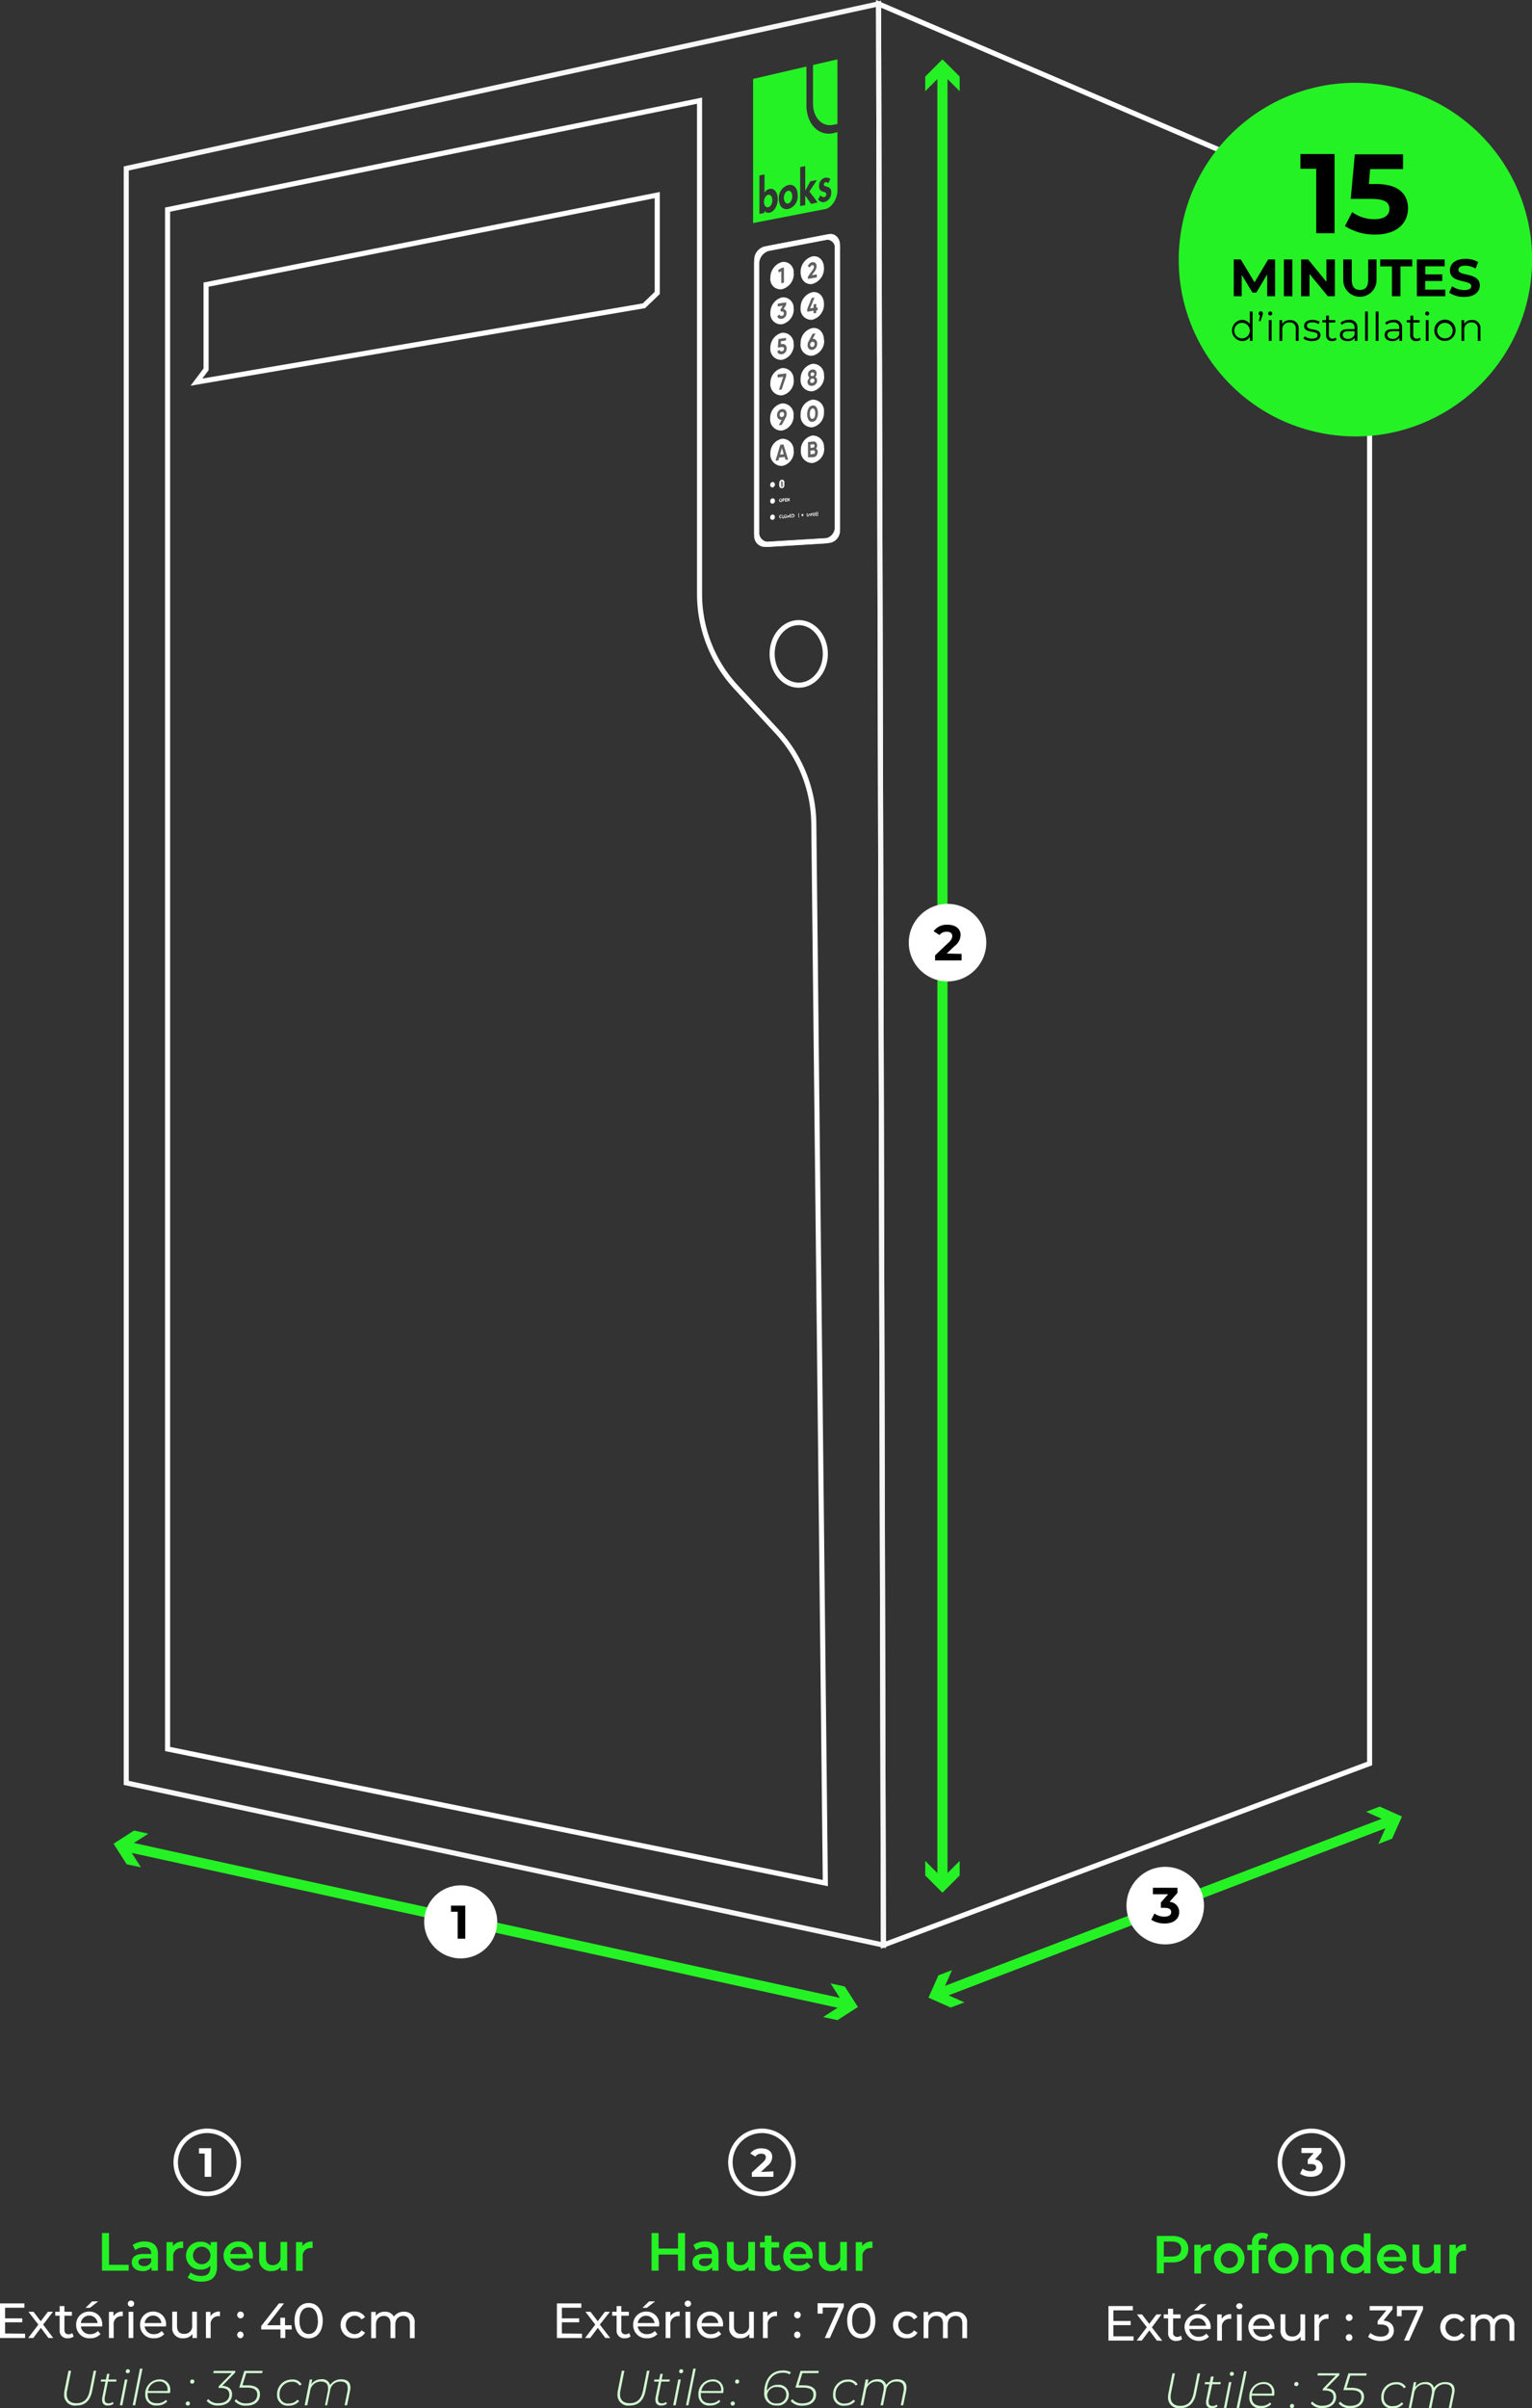 <?xml version="1.0" encoding="UTF-8"?> <svg xmlns="http://www.w3.org/2000/svg" xmlns:xlink="http://www.w3.org/1999/xlink" viewBox="0 0 301.67 473.9"><rect x="0" y="0" width="301.67" height="473.9" fill="#333333" stroke="none"/><defs><style>.cls-1,.cls-5,.cls-7,.cls-8,.cls-9{fill:none;}.cls-2{fill:#25f225;}.cls-3{fill:#fff;}.cls-4{fill:#d3fcd3;}.cls-5,.cls-8{stroke:#fff;}.cls-5,.cls-7,.cls-8,.cls-9{stroke-miterlimit:10;}.cls-5{stroke-width:0.88px;}.cls-6{fill:#f7f7f7;}.cls-7{stroke:#25f225;stroke-width:2px;}.cls-9{stroke:#f7f7f7;}.cls-10{clip-path:url(#clip-path);}.cls-11{fill:#606060;}</style><clipPath id="clip-path"><path class="cls-1" d="M148.29,15.52l16.61-3.84v29l-16.61,3.22Z"></path></clipPath></defs><g id="Calque_2" data-name="Calque 2"><g id="Calque_9" data-name="Calque 9"><path class="cls-2" d="M134.89,439.43v7.41h-1.38v-3.17h-3.83v3.17H128.3v-7.41h1.38v3.06h3.83v-3.06Z"></path><path class="cls-2" d="M141.49,443.53v3.31h-1.25v-.69a2,2,0,0,1-1.78.77c-1.29,0-2.1-.71-2.1-1.7s.63-1.68,2.35-1.68h1.46v-.09c0-.77-.47-1.23-1.41-1.23a2.79,2.79,0,0,0-1.71.57l-.52-1a4,4,0,0,1,2.39-.7C140.55,441.12,141.49,441.9,141.49,443.53Zm-1.32,1.54v-.65H138.8c-.9,0-1.14.34-1.14.75s.4.78,1.08.78A1.43,1.43,0,0,0,140.17,445.07Z"></path><path class="cls-2" d="M148.67,441.19v5.65h-1.26v-.72a2.34,2.34,0,0,1-1.83.8,2.24,2.24,0,0,1-2.43-2.5v-3.23h1.32v3.05c0,1,.49,1.51,1.33,1.51a1.48,1.48,0,0,0,1.54-1.7v-2.86Z"></path><path class="cls-2" d="M153.81,446.54a2.13,2.13,0,0,1-1.28.38,1.74,1.74,0,0,1-1.94-1.91v-2.72h-.94v-1.06h.94v-1.29h1.32v1.29h1.51v1.06h-1.51V445c0,.55.28.85.78.85a1.17,1.17,0,0,0,.74-.24Z"></path><path class="cls-2" d="M160,444.44h-4.43a1.7,1.7,0,0,0,1.83,1.35,2,2,0,0,0,1.53-.61l.71.81a2.84,2.84,0,0,1-2.27.93,2.87,2.87,0,0,1-3.13-2.9,2.82,2.82,0,0,1,2.92-2.9,2.76,2.76,0,0,1,2.86,2.93C160,444.15,160,444.31,160,444.44Zm-4.44-.88h3.2a1.53,1.53,0,0,0-1.6-1.38A1.55,1.55,0,0,0,155.56,443.56Z"></path><path class="cls-2" d="M166.77,441.19v5.65h-1.26v-.72a2.3,2.3,0,0,1-1.82.8,2.24,2.24,0,0,1-2.43-2.5v-3.23h1.32v3.05c0,1,.49,1.51,1.32,1.51a1.49,1.49,0,0,0,1.55-1.7v-2.86Z"></path><path class="cls-2" d="M171.79,441.12v1.26l-.31,0a1.54,1.54,0,0,0-1.64,1.75v2.74h-1.33v-5.65h1.26V442A2.24,2.24,0,0,1,171.79,441.12Z"></path><path class="cls-3" d="M114.6,459.24v.85h-4.94v-6.81h4.81v.85h-3.83v2.09h3.41V457h-3.41v2.2Z"></path><path class="cls-3" d="M119.2,460.09l-1.48-2-1.51,2h-1l2-2.64-1.93-2.52h1l1.42,1.86,1.41-1.86h1l-2,2.52,2.05,2.64Z"></path><path class="cls-3" d="M124.18,459.78a1.74,1.74,0,0,1-1.13.36,1.47,1.47,0,0,1-1.63-1.61V455.7h-.88v-.77h.88v-1.12h.93v1.12h1.48v.77h-1.48v2.79a.76.76,0,0,0,.81.87,1.12,1.12,0,0,0,.72-.25Z"></path><path class="cls-3" d="M129.76,457.82h-4.18a1.75,1.75,0,0,0,1.87,1.51,2,2,0,0,0,1.49-.62l.51.6a2.61,2.61,0,0,1-2,.83,2.57,2.57,0,0,1-2.77-2.63,2.52,2.52,0,0,1,2.58-2.62,2.48,2.48,0,0,1,2.55,2.65C129.78,457.62,129.77,457.73,129.76,457.82Zm-4.18-.67h3.31a1.67,1.67,0,0,0-3.31,0Zm1.79-3h-.87l1.32-1.27H129Z"></path><path class="cls-3" d="M133.84,454.89v.9h-.21a1.54,1.54,0,0,0-1.63,1.74v2.57h-.93v-5.16H132v.87A2,2,0,0,1,133.84,454.89Z"></path><path class="cls-3" d="M134.82,453.34a.61.61,0,0,1,.63-.61.6.6,0,0,1,.63.59.63.63,0,0,1-1.26,0Zm.16,1.59h.94v5.16H135Z"></path><path class="cls-3" d="M142.33,457.82h-4.18a1.74,1.74,0,0,0,1.87,1.51,1.94,1.94,0,0,0,1.48-.62l.52.6a2.61,2.61,0,0,1-2,.83,2.57,2.57,0,0,1-2.77-2.63,2.51,2.51,0,0,1,2.58-2.62,2.48,2.48,0,0,1,2.55,2.65C142.35,457.62,142.34,457.73,142.33,457.82Zm-4.18-.67h3.3a1.66,1.66,0,0,0-3.3,0Z"></path><path class="cls-3" d="M148.44,454.93v5.16h-.89v-.78a2.09,2.09,0,0,1-1.75.83,2,2,0,0,1-2.21-2.24v-3h.93v2.86c0,1,.51,1.52,1.39,1.52a1.52,1.52,0,0,0,1.6-1.71v-2.67Z"></path><path class="cls-3" d="M153,454.89v.9h-.21a1.53,1.53,0,0,0-1.62,1.74v2.57h-.94v-5.16h.9v.87A2,2,0,0,1,153,454.89Z"></path><path class="cls-3" d="M156.37,455.55a.65.65,0,0,1,.66-.66.64.64,0,0,1,.64.66.65.65,0,0,1-.64.67A.66.66,0,0,1,156.37,455.55Zm0,3.92a.65.65,0,0,1,.66-.66.67.67,0,0,1,0,1.33A.66.66,0,0,1,156.37,459.47Z"></path><path class="cls-3" d="M166.16,453.28v.66l-2.75,6.15h-1l2.69-6H162v1.21H161v-2.06Z"></path><path class="cls-3" d="M166.82,456.68c0-2.21,1.19-3.48,2.78-3.48s2.77,1.27,2.77,3.48-1.19,3.48-2.77,3.48S166.82,458.9,166.82,456.68Zm4.58,0c0-1.74-.74-2.61-1.8-2.61s-1.81.87-1.81,2.61.74,2.62,1.81,2.62S171.4,458.42,171.4,456.68Z"></path><path class="cls-3" d="M175.85,457.51a2.57,2.57,0,0,1,2.72-2.62,2.29,2.29,0,0,1,2.1,1.09l-.71.46a1.61,1.61,0,0,0-1.4-.74,1.82,1.82,0,0,0,0,3.63,1.59,1.59,0,0,0,1.4-.74l.71.45a2.28,2.28,0,0,1-2.1,1.1A2.58,2.58,0,0,1,175.85,457.51Z"></path><path class="cls-3" d="M190.43,457.12v3h-.94v-2.86c0-1-.48-1.51-1.33-1.51s-1.54.59-1.54,1.71v2.66h-.94v-2.86c0-1-.48-1.51-1.33-1.51s-1.54.59-1.54,1.71v2.66h-.94v-5.16h.9v.77a2.1,2.1,0,0,1,1.78-.81,1.9,1.9,0,0,1,1.78.95,2.34,2.34,0,0,1,2-.95A2,2,0,0,1,190.43,457.12Z"></path><path class="cls-4" d="M143.87,473a.43.43,0,0,1,.43-.43.4.4,0,0,1,.4.4.44.44,0,0,1-.43.43A.41.41,0,0,1,143.87,473Zm.87-4.32a.42.42,0,0,1,.43-.43.39.39,0,0,1,.39.4.42.42,0,0,1-.42.42A.39.39,0,0,1,144.74,468.65Z"></path><path class="cls-4" d="M121.59,471.2a4.29,4.29,0,0,1,.07-.76l.79-3.91h.5l-.78,3.9a3.4,3.4,0,0,0-.08.74c0,1.14.68,1.75,1.92,1.75,1.41,0,2.27-.78,2.61-2.49l.78-3.9h.49l-.78,3.93c-.39,2-1.45,2.92-3.13,2.92A2.09,2.09,0,0,1,121.59,471.2Z"></path><path class="cls-4" d="M129.57,471.86a1.71,1.71,0,0,0,0,.36c0,.48.25.73.78.73a1.33,1.33,0,0,0,.82-.28l.15.36a1.77,1.77,0,0,1-1.09.34,1,1,0,0,1-1.16-1.08,1.78,1.78,0,0,1,0-.39l.66-3.23h-.95l.08-.41h.94l.23-1.11h.48l-.22,1.11h1.61l-.08.41h-1.61Z"></path><path class="cls-4" d="M133.56,468.26h.49l-1,5.07h-.49Zm.17-1.6a.42.42,0,0,1,.42-.43.37.37,0,0,1,.38.36.41.41,0,0,1-.43.43A.35.35,0,0,1,133.73,466.66Z"></path><path class="cls-4" d="M136.52,466.12H137l-1.44,7.21h-.48Z"></path><path class="cls-4" d="M138,470.9c0,.11,0,.21,0,.32,0,1.1.64,1.71,1.87,1.71a2.34,2.34,0,0,0,1.74-.68l.23.34a2.74,2.74,0,0,1-2,.78,2.05,2.05,0,0,1-2.31-2.13,2.83,2.83,0,0,1,2.77-3,2,2,0,0,1,2.16,2.12,3.2,3.2,0,0,1-.06.56Zm.06-.38H142a2.09,2.09,0,0,0,0-.25,1.55,1.55,0,0,0-1.71-1.63A2.22,2.22,0,0,0,138.1,470.52Z"></path><path class="cls-4" d="M151,470.51a2.33,2.33,0,0,1,2.16-1.2,1.93,1.93,0,0,1,2.17,1.89,2.16,2.16,0,0,1-2.4,2.18,2.33,2.33,0,0,1-2.44-2.64c0-1.94,1-4.26,3.67-4.26a3.1,3.1,0,0,1,1.58.36l-.26.41a2.34,2.34,0,0,0-1.35-.33C151.86,466.92,151,468.83,151,470.51Zm.09.92a1.64,1.64,0,0,0,1.83,1.52,1.7,1.7,0,0,0,1.91-1.71c0-1-.73-1.51-1.76-1.51A1.8,1.8,0,0,0,151.05,471.43Z"></path><path class="cls-4" d="M158,467l-.75,2.4h1c1.7,0,2.45.69,2.45,1.76,0,1.37-1,2.25-2.7,2.25a2.8,2.8,0,0,1-2.3-.92l.31-.37a2.42,2.42,0,0,0,2,.83c1.36,0,2.17-.65,2.17-1.74,0-.84-.58-1.36-2.05-1.36h-1.5l1-3.29h3.6l-.08.44Z"></path><path class="cls-4" d="M164.05,471.26a2.87,2.87,0,0,1,2.91-3,2.06,2.06,0,0,1,1.93.95l-.4.24a1.68,1.68,0,0,0-1.56-.75,2.41,2.41,0,0,0-2.4,2.57,1.61,1.61,0,0,0,1.84,1.7,2.14,2.14,0,0,0,1.68-.74l.34.28a2.61,2.61,0,0,1-2.06.9A2,2,0,0,1,164.05,471.26Z"></path><path class="cls-4" d="M178.5,469.82a3.77,3.77,0,0,1-.05.57l-.6,2.94h-.48l.59-2.94a2.09,2.09,0,0,0,0-.49c0-.78-.46-1.24-1.37-1.24a2,2,0,0,0-2.13,1.79l-.58,2.88h-.49l.59-2.94a2.09,2.09,0,0,0,.05-.49c0-.78-.45-1.24-1.37-1.24a2.12,2.12,0,0,0-2.16,1.91l-.55,2.76h-.49l1-5.07H171l-.19.95a2.34,2.34,0,0,1,2-1,1.55,1.55,0,0,1,1.69,1.13,2.54,2.54,0,0,1,2.21-1.13C177.89,468.22,178.5,468.83,178.5,469.82Z"></path><circle class="cls-5" cx="258.23" cy="425.5" r="6.21" transform="translate(-233.01 345.38) rotate(-49.48)"></circle><path class="cls-3" d="M260.46,426.55c0,.95-.73,1.81-2.32,1.81a3.85,3.85,0,0,1-2.15-.6l.51-1a2.66,2.66,0,0,0,1.6.51c.65,0,1.06-.26,1.06-.72s-.32-.69-1.06-.69h-.59V425l1.16-1.31h-2.4v-1h3.94v.84l-1.27,1.44A1.6,1.6,0,0,1,260.46,426.55Z"></path><circle class="cls-5" cx="40.82" cy="425.5" r="6.21" transform="translate(-309.17 180.1) rotate(-49.48)"></circle><path class="cls-3" d="M41.6,422.74v5.62H40.3v-4.57H39.18v-1.05Z"></path><path class="cls-2" d="M20.08,439.43h1.38v6.25h3.88v1.16H20.08Z"></path><path class="cls-2" d="M31.09,443.53v3.31H29.84v-.69a2,2,0,0,1-1.78.77c-1.29,0-2.11-.71-2.11-1.7s.64-1.68,2.35-1.68h1.47v-.09c0-.77-.47-1.23-1.41-1.23a2.82,2.82,0,0,0-1.72.57l-.52-1a4.05,4.05,0,0,1,2.4-.7C30.15,441.12,31.09,441.9,31.09,443.53Zm-1.32,1.54v-.65H28.4c-.9,0-1.14.34-1.14.75s.4.78,1.08.78A1.44,1.44,0,0,0,29.77,445.07Z"></path><path class="cls-2" d="M36.06,441.12v1.26l-.31,0a1.55,1.55,0,0,0-1.64,1.75v2.74H32.79v-5.65h1.26V442A2.23,2.23,0,0,1,36.06,441.12Z"></path><path class="cls-2" d="M42.74,441.19V446c0,2.06-1.07,3-3.05,3a4.51,4.51,0,0,1-2.75-.8l.59-1a3.46,3.46,0,0,0,2.09.68c1.25,0,1.8-.57,1.8-1.72v-.29a2.5,2.5,0,0,1-1.89.75,2.74,2.74,0,1,1,0-5.47,2.43,2.43,0,0,1,1.95.82v-.75Zm-1.3,2.66a1.72,1.72,0,0,0-3.44,0,1.72,1.72,0,0,0,3.44,0Z"></path><path class="cls-2" d="M49.78,444.44H45.34a1.71,1.71,0,0,0,1.83,1.35,2,2,0,0,0,1.54-.61l.71.81a3.17,3.17,0,0,1-5.4-2,2.82,2.82,0,0,1,2.92-2.9,2.76,2.76,0,0,1,2.86,2.93C49.8,444.15,49.79,444.31,49.78,444.44Zm-4.45-.88h3.21a1.54,1.54,0,0,0-1.6-1.38A1.56,1.56,0,0,0,45.33,443.56Z"></path><path class="cls-2" d="M56.55,441.19v5.65H55.29v-.72a2.3,2.3,0,0,1-1.82.8,2.24,2.24,0,0,1-2.44-2.5v-3.23h1.33v3.05c0,1,.48,1.51,1.32,1.51a1.49,1.49,0,0,0,1.55-1.7v-2.86Z"></path><path class="cls-2" d="M61.56,441.12v1.26l-.31,0a1.55,1.55,0,0,0-1.64,1.75v2.74H58.29v-5.65h1.26V442A2.23,2.23,0,0,1,61.56,441.12Z"></path><path class="cls-3" d="M4.94,459.24v.85H0v-6.81H4.8v.85H1v2.09H4.38V457H1v2.2Z"></path><path class="cls-3" d="M9.54,460.09l-1.49-2-1.5,2h-1l2-2.64L5.6,454.93h1l1.42,1.86,1.41-1.86h1l-1.94,2.52,2,2.64Z"></path><path class="cls-3" d="M14.51,459.78a1.72,1.72,0,0,1-1.13.36,1.47,1.47,0,0,1-1.63-1.61V455.7h-.87v-.77h.87v-1.12h.94v1.12h1.47v.77H12.69v2.79c0,.56.29.87.8.87a1.15,1.15,0,0,0,.73-.25Z"></path><path class="cls-3" d="M20.1,457.82H15.92a1.74,1.74,0,0,0,1.87,1.51,1.94,1.94,0,0,0,1.48-.62l.52.6a2.61,2.61,0,0,1-2,.83A2.57,2.57,0,0,1,15,457.51a2.51,2.51,0,0,1,2.58-2.62,2.48,2.48,0,0,1,2.55,2.65C20.12,457.62,20.11,457.73,20.1,457.82Zm-4.18-.67h3.3a1.66,1.66,0,0,0-3.3,0Zm1.79-3h-.88l1.32-1.27h1.19Z"></path><path class="cls-3" d="M24.18,454.89v.9H24a1.53,1.53,0,0,0-1.62,1.74v2.57h-.93v-5.16h.89v.87A2,2,0,0,1,24.18,454.89Z"></path><path class="cls-3" d="M25.16,453.34a.61.61,0,0,1,.63-.61.6.6,0,0,1,.63.59.63.63,0,0,1-1.26,0Zm.16,1.59h.93v5.16h-.93Z"></path><path class="cls-3" d="M32.67,457.82H28.49a1.73,1.73,0,0,0,1.86,1.51,2,2,0,0,0,1.49-.62l.51.6a2.58,2.58,0,0,1-2,.83,2.57,2.57,0,0,1-2.77-2.63,2.52,2.52,0,0,1,2.59-2.62,2.48,2.48,0,0,1,2.54,2.65C32.68,457.62,32.67,457.73,32.67,457.82Zm-4.18-.67h3.3a1.66,1.66,0,0,0-3.3,0Z"></path><path class="cls-3" d="M38.78,454.93v5.16h-.89v-.78a2.1,2.1,0,0,1-1.75.83,2,2,0,0,1-2.22-2.24v-3h.94v2.86c0,1,.5,1.52,1.39,1.52a1.51,1.51,0,0,0,1.59-1.71v-2.67Z"></path><path class="cls-3" d="M43.32,454.89v.9H43.1a1.53,1.53,0,0,0-1.62,1.74v2.57h-.93v-5.16h.89v.87A2,2,0,0,1,43.32,454.89Z"></path><path class="cls-3" d="M46.71,455.55a.65.65,0,0,1,.66-.66.64.64,0,0,1,.64.66.65.65,0,0,1-.64.67A.66.66,0,0,1,46.71,455.55Zm0,3.92a.65.65,0,0,1,.66-.66.67.67,0,0,1,0,1.33A.66.66,0,0,1,46.71,459.47Z"></path><path class="cls-3" d="M57.46,458.41H56.17v1.68h-.94v-1.68H51.44v-.68l3.48-4.45h1l-3.33,4.3h2.61V456.1h.92v1.48h1.29Z"></path><path class="cls-3" d="M58,456.68c0-2.21,1.19-3.48,2.78-3.48s2.77,1.27,2.77,3.48-1.19,3.48-2.77,3.48S58,458.9,58,456.68Zm4.58,0c0-1.74-.74-2.61-1.8-2.61s-1.81.87-1.81,2.61.74,2.62,1.81,2.62S62.62,458.42,62.62,456.68Z"></path><path class="cls-3" d="M67.07,457.51a2.57,2.57,0,0,1,2.72-2.62,2.29,2.29,0,0,1,2.1,1.09l-.71.46a1.61,1.61,0,0,0-1.4-.74,1.82,1.82,0,0,0,0,3.63,1.59,1.59,0,0,0,1.4-.74l.71.45a2.28,2.28,0,0,1-2.1,1.1A2.58,2.58,0,0,1,67.07,457.51Z"></path><path class="cls-3" d="M81.65,457.12v3h-.94v-2.86c0-1-.48-1.51-1.33-1.51s-1.54.59-1.54,1.71v2.66H76.9v-2.86c0-1-.48-1.51-1.33-1.51s-1.54.59-1.54,1.71v2.66h-.94v-5.16H74v.77a2.1,2.1,0,0,1,1.78-.81,1.9,1.9,0,0,1,1.78.95,2.34,2.34,0,0,1,2-.95A2,2,0,0,1,81.65,457.12Z"></path><path class="cls-4" d="M12.63,471.2a4.29,4.29,0,0,1,.07-.76l.79-3.91H14l-.78,3.9a3.4,3.4,0,0,0-.08.74c0,1.14.68,1.75,1.92,1.75,1.41,0,2.27-.78,2.61-2.49l.78-3.9h.49l-.78,3.93c-.39,2-1.45,2.92-3.13,2.92A2.09,2.09,0,0,1,12.63,471.2Z"></path><path class="cls-4" d="M20.61,471.86a1.71,1.71,0,0,0,0,.36c0,.48.25.73.78.73a1.33,1.33,0,0,0,.82-.28l.15.36a1.77,1.77,0,0,1-1.09.34,1,1,0,0,1-1.15-1.08,1.75,1.75,0,0,1,0-.39l.66-3.23h-.95l.08-.41h.94l.23-1.11h.48l-.22,1.11h1.61l-.08.41H21.25Z"></path><path class="cls-4" d="M24.6,468.26h.49l-1,5.07h-.49Zm.17-1.6a.42.42,0,0,1,.42-.43.37.37,0,0,1,.38.36.41.41,0,0,1-.43.43A.35.35,0,0,1,24.77,466.66Z"></path><path class="cls-4" d="M27.56,466.12h.49l-1.44,7.21h-.48Z"></path><path class="cls-4" d="M29.08,470.9c0,.11,0,.21,0,.32,0,1.1.64,1.71,1.87,1.71a2.32,2.32,0,0,0,1.74-.68l.23.34a2.73,2.73,0,0,1-2,.78,2.06,2.06,0,0,1-2.32-2.13,2.83,2.83,0,0,1,2.77-3,2,2,0,0,1,2.16,2.12,3.2,3.2,0,0,1-.06.56Zm.06-.38H33a2.09,2.09,0,0,0,0-.25,1.55,1.55,0,0,0-1.71-1.63A2.22,2.22,0,0,0,29.14,470.52Z"></path><path class="cls-4" d="M36.57,473a.43.43,0,0,1,.43-.43.39.39,0,0,1,.4.4.43.43,0,0,1-.43.43A.41.41,0,0,1,36.57,473Zm.87-4.32a.42.42,0,0,1,.43-.43.39.39,0,0,1,.4.4.43.43,0,0,1-.43.42A.39.39,0,0,1,37.44,468.65Z"></path><path class="cls-4" d="M46.32,466.88l-2.56,2.62c1.27.06,1.94.67,1.94,1.69,0,1.29-1.08,2.19-2.7,2.19a2.8,2.8,0,0,1-2.3-.92l.3-.37a2.41,2.41,0,0,0,2,.83c1.34,0,2.16-.67,2.16-1.71,0-.84-.57-1.3-1.77-1.3h-.37l.08-.36L45.64,467H42l.09-.44h4.26Z"></path><path class="cls-4" d="M48.48,467l-.74,2.4h1c1.7,0,2.45.69,2.45,1.76,0,1.37-1,2.25-2.71,2.25a2.77,2.77,0,0,1-2.29-.92l.3-.37a2.42,2.42,0,0,0,2,.83c1.36,0,2.17-.65,2.17-1.74,0-.84-.57-1.36-2-1.36H47.11l1-3.29h3.61l-.09.44Z"></path><path class="cls-4" d="M54.56,471.26a2.88,2.88,0,0,1,2.92-3,2,2,0,0,1,1.92.95l-.4.24a1.66,1.66,0,0,0-1.55-.75,2.41,2.41,0,0,0-2.4,2.57,1.61,1.61,0,0,0,1.84,1.7,2.14,2.14,0,0,0,1.68-.74l.34.28a2.62,2.62,0,0,1-2.06.9A2.06,2.06,0,0,1,54.56,471.26Z"></path><path class="cls-4" d="M69,469.82a2.83,2.83,0,0,1-.06.57l-.59,2.94h-.49l.6-2.94a2.09,2.09,0,0,0,0-.49c0-.78-.46-1.24-1.38-1.24A2,2,0,0,0,65,470.45l-.59,2.88H64l.59-2.94a2.09,2.09,0,0,0,0-.49c0-.78-.46-1.24-1.37-1.24a2.11,2.11,0,0,0-2.16,1.91l-.55,2.76H60l1-5.07h.48l-.2.95a2.37,2.37,0,0,1,2-1A1.54,1.54,0,0,1,65,469.35a2.56,2.56,0,0,1,2.21-1.13C68.41,468.22,69,468.83,69,469.82Z"></path><circle class="cls-5" cx="150.04" cy="425.5" r="6.21" transform="translate(-270.91 263.13) rotate(-49.48)"></circle><path class="cls-3" d="M152.3,427.3v1.06h-4.25v-.84l2.17-2c.5-.47.58-.76.58-1,0-.45-.3-.7-.9-.7a1.36,1.36,0,0,0-1.16.56l-1-.61a2.6,2.6,0,0,1,2.23-1c1.26,0,2.09.64,2.09,1.66a2.23,2.23,0,0,1-.94,1.77l-1.29,1.22Z"></path><path class="cls-2" d="M234,442.58c0,1.64-1.21,2.64-3.16,2.64h-1.67v2.14h-1.38V440h3C232.77,440,234,440.94,234,442.58Zm-1.39,0c0-.93-.62-1.47-1.83-1.47h-1.61v2.95h1.61C232,444.06,232.59,443.52,232.59,442.58Z"></path><path class="cls-2" d="M238.45,441.64v1.26l-.31,0a1.54,1.54,0,0,0-1.64,1.75v2.74h-1.32v-5.65h1.26v.82A2.23,2.23,0,0,1,238.45,441.64Z"></path><path class="cls-2" d="M239.06,444.53a3,3,0,1,1,3,2.9A2.85,2.85,0,0,1,239.06,444.53Zm4.69,0a1.68,1.68,0,1,0-1.68,1.77A1.64,1.64,0,0,0,243.75,444.53Z"></path><path class="cls-2" d="M247.82,441.41v.34h1.56v1.06h-1.52v4.55h-1.32v-4.55h-.93v-1.06h.93v-.36a1.83,1.83,0,0,1,2-2,2.06,2.06,0,0,1,1.2.31l-.37,1a1.32,1.32,0,0,0-.73-.23C248.1,440.5,247.82,440.81,247.82,441.41Z"></path><path class="cls-2" d="M249.72,444.53a3,3,0,1,1,3,2.9A2.85,2.85,0,0,1,249.72,444.53Zm4.69,0a1.68,1.68,0,1,0-1.69,1.77A1.64,1.64,0,0,0,254.41,444.53Z"></path><path class="cls-2" d="M262.59,444.12v3.24h-1.33v-3.07c0-1-.49-1.49-1.34-1.49a1.5,1.5,0,0,0-1.58,1.7v2.86H257v-5.65h1.26v.73a2.45,2.45,0,0,1,2-.8A2.22,2.22,0,0,1,262.59,444.12Z"></path><path class="cls-2" d="M269.87,439.5v7.86h-1.28v-.73a2.32,2.32,0,0,1-1.87.8,2.9,2.9,0,0,1,0-5.79,2.33,2.33,0,0,1,1.82.76v-2.9Zm-1.31,5a1.68,1.68,0,1,0-1.68,1.77A1.64,1.64,0,0,0,268.56,444.53Z"></path><path class="cls-2" d="M276.9,445h-4.44a1.72,1.72,0,0,0,1.84,1.35,2,2,0,0,0,1.53-.61l.71.81a3.18,3.18,0,0,1-5.4-2,2.81,2.81,0,0,1,2.92-2.89,2.76,2.76,0,0,1,2.86,2.92C276.92,444.67,276.91,444.83,276.9,445Zm-4.45-.88h3.21a1.53,1.53,0,0,0-1.6-1.38A1.57,1.57,0,0,0,272.45,444.08Z"></path><path class="cls-2" d="M283.67,441.71v5.65h-1.26v-.72a2.3,2.3,0,0,1-1.82.79,2.24,2.24,0,0,1-2.44-2.49v-3.23h1.33v3.05c0,1,.48,1.51,1.32,1.51a1.49,1.49,0,0,0,1.55-1.71v-2.85Z"></path><path class="cls-2" d="M288.68,441.64v1.26l-.3,0a1.54,1.54,0,0,0-1.64,1.75v2.74h-1.33v-5.65h1.26v.82A2.23,2.23,0,0,1,288.68,441.64Z"></path><path class="cls-3" d="M223.21,459.76v.84h-4.94v-6.8h4.8v.85h-3.83v2.09h3.41v.82h-3.41v2.2Z"></path><path class="cls-3" d="M227.81,460.6l-1.49-2-1.5,2h-1l2-2.63-1.94-2.52h1l1.42,1.86,1.41-1.86h1L226.82,458l2.05,2.63Z"></path><path class="cls-3" d="M232.78,460.3a1.72,1.72,0,0,1-1.13.36,1.47,1.47,0,0,1-1.63-1.61v-2.83h-.87v-.77H230v-1.12H231v1.12h1.47v.77H231V459a.76.76,0,0,0,.8.87,1.15,1.15,0,0,0,.73-.25Z"></path><path class="cls-3" d="M238.37,458.34h-4.18a1.74,1.74,0,0,0,1.86,1.51,1.92,1.92,0,0,0,1.49-.63l.52.61a2.82,2.82,0,0,1-4.81-1.8,2.53,2.53,0,0,1,2.59-2.63,2.49,2.49,0,0,1,2.55,2.66C238.39,458.14,238.38,458.25,238.37,458.34Zm-4.18-.67h3.3a1.66,1.66,0,0,0-3.3,0Zm1.79-3h-.88l1.32-1.26h1.19Z"></path><path class="cls-3" d="M242.45,455.4v.91h-.22a1.53,1.53,0,0,0-1.62,1.74v2.56h-.93v-5.15h.89v.87A2,2,0,0,1,242.45,455.4Z"></path><path class="cls-3" d="M243.42,453.86a.62.62,0,0,1,.64-.61.6.6,0,0,1,.63.59.64.64,0,0,1-1.27,0Zm.17,1.59h.93v5.15h-.93Z"></path><path class="cls-3" d="M250.93,458.34h-4.17a1.74,1.74,0,0,0,1.86,1.51,1.93,1.93,0,0,0,1.49-.63l.51.61a2.81,2.81,0,0,1-4.8-1.8,2.53,2.53,0,0,1,2.59-2.63,2.49,2.49,0,0,1,2.54,2.66C251,458.14,250.94,458.25,250.93,458.34Zm-4.17-.67h3.3a1.66,1.66,0,0,0-3.3,0Z"></path><path class="cls-3" d="M257,455.45v5.15h-.88v-.77a2.1,2.1,0,0,1-1.75.83,2,2,0,0,1-2.22-2.24v-3h.94v2.86c0,1,.5,1.52,1.39,1.52a1.52,1.52,0,0,0,1.59-1.71v-2.67Z"></path><path class="cls-3" d="M261.59,455.4v.91h-.22a1.53,1.53,0,0,0-1.62,1.74v2.56h-.93v-5.15h.89v.87A2,2,0,0,1,261.59,455.4Z"></path><path class="cls-3" d="M265,456.07a.66.66,0,0,1,.66-.67.67.67,0,0,1,0,1.34A.66.66,0,0,1,265,456.07Zm0,3.92a.65.65,0,0,1,.66-.66.64.64,0,0,1,.64.66.65.65,0,0,1-.64.67A.66.66,0,0,1,265,460Z"></path><path class="cls-3" d="M274.47,458.6c0,1.15-.85,2.08-2.58,2.08a3.91,3.91,0,0,1-2.5-.82l.45-.77a3.07,3.07,0,0,0,2.05.73c1,0,1.61-.47,1.61-1.21s-.52-1.18-1.69-1.18h-.54v-.68l1.71-2.1H269.7v-.85h4.5v.66l-1.78,2.2C273.78,456.78,274.47,457.55,274.47,458.6Z"></path><path class="cls-3" d="M280.21,453.8v.66l-2.75,6.14h-1l2.69-6H276v1.21h-.93V453.8Z"></path><path class="cls-3" d="M283.61,458a2.58,2.58,0,0,1,2.72-2.63,2.28,2.28,0,0,1,2.1,1.1l-.71.46a1.59,1.59,0,0,0-1.4-.74,1.82,1.82,0,0,0,0,3.63,1.61,1.61,0,0,0,1.4-.74l.71.45a2.3,2.3,0,0,1-2.1,1.1A2.58,2.58,0,0,1,283.61,458Z"></path><path class="cls-3" d="M298.19,457.64v3h-.94v-2.85c0-1-.48-1.51-1.33-1.51s-1.54.59-1.54,1.71v2.65h-.94v-2.85c0-1-.48-1.51-1.33-1.51s-1.54.59-1.54,1.71v2.65h-.94v-5.15h.9v.77a2.1,2.1,0,0,1,1.78-.82,1.92,1.92,0,0,1,1.79,1,2.29,2.29,0,0,1,2-1A2,2,0,0,1,298.19,457.64Z"></path><path class="cls-4" d="M230,471.72a4.28,4.28,0,0,1,.08-.76l.79-3.91h.49l-.78,3.9a4.08,4.08,0,0,0-.07.74c0,1.14.68,1.75,1.91,1.75,1.42,0,2.28-.79,2.62-2.49l.77-3.9h.5l-.79,3.93c-.39,2-1.45,2.92-3.13,2.92A2.09,2.09,0,0,1,230,471.72Z"></path><path class="cls-4" d="M238,472.38a2.49,2.49,0,0,0,0,.36c0,.48.25.73.77.73a1.36,1.36,0,0,0,.83-.28l.15.36a1.79,1.79,0,0,1-1.09.34,1,1,0,0,1-1.16-1.08,1.78,1.78,0,0,1,0-.39l.65-3.23h-.94l.08-.42h.94l.22-1.1H239l-.23,1.1h1.62l-.08.42h-1.61Z"></path><path class="cls-4" d="M242,468.77h.48l-1,5.08H241Zm.16-1.59a.43.43,0,0,1,.43-.43.38.38,0,0,1,.38.36.42.42,0,0,1-.44.43A.36.36,0,0,1,242.17,467.18Z"></path><path class="cls-4" d="M245,466.64h.49L244,473.85h-.49Z"></path><path class="cls-4" d="M246.48,471.42c0,.11,0,.21,0,.32,0,1.1.64,1.71,1.88,1.71a2.34,2.34,0,0,0,1.74-.68l.22.34a2.7,2.7,0,0,1-2,.78,2,2,0,0,1-2.31-2.13,2.82,2.82,0,0,1,2.77-3,2,2,0,0,1,2.16,2.11,3.32,3.32,0,0,1-.06.57Zm.06-.38h3.91a2.18,2.18,0,0,0,0-.25,1.56,1.56,0,0,0-1.71-1.64A2.24,2.24,0,0,0,246.54,471Z"></path><path class="cls-4" d="M254,473.49a.43.43,0,0,1,.43-.43.4.4,0,0,1,.4.4.44.44,0,0,1-.43.43A.41.41,0,0,1,254,473.49Zm.86-4.33a.42.42,0,0,1,.43-.42.39.39,0,0,1,.4.4.42.42,0,0,1-.43.42A.4.4,0,0,1,254.84,469.16Z"></path><path class="cls-4" d="M263.73,467.39,261.17,470c1.26.06,1.93.67,1.93,1.69,0,1.29-1.08,2.19-2.7,2.19a2.75,2.75,0,0,1-2.29-.93l.3-.37a2.38,2.38,0,0,0,2,.84c1.34,0,2.17-.67,2.17-1.71,0-.85-.58-1.3-1.77-1.3h-.37l.08-.36,2.5-2.58h-3.6l.09-.44h4.25Z"></path><path class="cls-4" d="M265.89,467.49l-.75,2.4h1c1.7,0,2.45.68,2.45,1.76,0,1.37-1.05,2.25-2.7,2.25a2.74,2.74,0,0,1-2.29-.93l.3-.37a2.4,2.4,0,0,0,2,.84c1.36,0,2.17-.65,2.17-1.74,0-.85-.58-1.36-2.05-1.36h-1.5l1-3.29h3.6l-.08.44Z"></path><path class="cls-4" d="M272,471.78a2.87,2.87,0,0,1,2.91-3,2.05,2.05,0,0,1,1.93.95l-.4.24a1.69,1.69,0,0,0-1.56-.76,2.42,2.42,0,0,0-2.4,2.58,1.61,1.61,0,0,0,1.84,1.7,2.14,2.14,0,0,0,1.68-.74l.34.27a2.57,2.57,0,0,1-2.06.91A2,2,0,0,1,272,471.78Z"></path><path class="cls-4" d="M286.43,470.34a2.91,2.91,0,0,1-.06.57l-.6,2.94h-.48l.59-2.94a2.15,2.15,0,0,0,.05-.49c0-.78-.46-1.25-1.37-1.25a2.05,2.05,0,0,0-2.13,1.8l-.58,2.88h-.49l.6-2.94a2.85,2.85,0,0,0,0-.49c0-.78-.45-1.25-1.37-1.25a2.1,2.1,0,0,0-2.15,1.92l-.56,2.76h-.48l1-5.08h.47l-.19,1a2.34,2.34,0,0,1,2-1,1.54,1.54,0,0,1,1.69,1.13,2.55,2.55,0,0,1,2.21-1.13C285.81,468.74,286.43,469.35,286.43,470.34Z"></path><line class="cls-6" x1="22.36" y1="362.82" x2="168.94" y2="394.95"></line><line class="cls-7" x1="24.59" y1="363.31" x2="166.71" y2="394.47"></line><polygon class="cls-2" points="27.76 367.47 25.17 363.43 29.21 360.85 26.4 360.23 22.36 362.82 24.94 366.86 27.76 367.47"></polygon><polygon class="cls-2" points="162.09 396.92 166.13 394.34 163.54 390.3 166.35 390.92 168.94 394.95 164.9 397.54 162.09 396.92"></polygon><line class="cls-6" x1="185.58" y1="11.68" x2="185.58" y2="372.46"></line><line class="cls-7" x1="185.58" y1="13.97" x2="185.58" y2="370.18"></line><polygon class="cls-2" points="182.19 17.95 185.58 14.56 188.97 17.95 188.97 15.07 185.58 11.68 182.19 15.07 182.19 17.95"></polygon><polygon class="cls-2" points="182.19 366.2 185.58 369.59 188.97 366.2 188.97 369.07 185.58 372.46 182.19 369.07 182.19 366.2"></polygon><line class="cls-6" x1="182.83" y1="393.11" x2="276.07" y2="357.47"></line><line class="cls-7" x1="184.96" y1="392.29" x2="273.93" y2="358.28"></line><polygon class="cls-2" points="189.9 394.04 185.51 392.08 187.47 387.7 184.78 388.73 182.83 393.11 187.21 395.06 189.9 394.04"></polygon><polygon class="cls-2" points="271.42 362.87 273.38 358.49 269 356.54 271.69 355.51 276.07 357.47 274.11 361.84 271.42 362.87"></polygon><circle class="cls-3" cx="229.45" cy="375" r="7.63"></circle><path d="M232.2,376.29c0,1.16-.9,2.23-2.87,2.23a4.78,4.78,0,0,1-2.63-.74l.62-1.23a3.3,3.3,0,0,0,2,.62c.8,0,1.3-.32,1.3-.88s-.39-.85-1.3-.85h-.73v-1.06l1.43-1.61h-3v-1.28h4.84v1l-1.56,1.77A2,2,0,0,1,232.2,376.29Z"></path><circle class="cls-3" cx="186.58" cy="185.5" r="7.63"></circle><path d="M189.35,187.71V189h-5.22v-1l2.66-2.52c.61-.58.72-.93.72-1.27,0-.54-.37-.86-1.1-.86A1.71,1.71,0,0,0,185,184l-1.16-.75a3.2,3.2,0,0,1,2.74-1.28c1.54,0,2.57.79,2.57,2a2.76,2.76,0,0,1-1.16,2.18l-1.58,1.5Z"></path><polygon class="cls-8" points="173 0.76 173.95 382.76 269.69 347.04 269.69 42.2 173 0.76"></polygon><polygon class="cls-9" points="24.86 33.15 173 0.76 173.95 382.76 24.86 350.85 24.86 33.15"></polygon><path class="cls-8" d="M33,41.25,137.75,19.81v97.06a27,27,0,0,0,7.19,18.36l8.13,8.79a27.07,27.07,0,0,1,7.18,18.07l2.27,208.48L33,344.18Z"></path><g id="logo_RVB" data-name="logo RVB"><g class="cls-10"><g class="cls-10"><path class="cls-2" d="M152.09,39.4c0,.59-.31,1.29-.83,1.39s-.83-.48-.83-1.06.31-1.29.83-1.4.83.47.83,1.07"></path><path class="cls-2" d="M155.18,37.55c-.51.1-.83.79-.83,1.4s.32,1.17.83,1.07.83-.8.83-1.4-.31-1.18-.83-1.07m0,0c-.51.1-.83.79-.83,1.4s.32,1.17.83,1.07.83-.8.83-1.4-.31-1.18-.83-1.07m8.9-11.34c-2.91.63-5.27-1.83-5.28-5.51V13.09l-10.51,2.44v28.4l14.05-2.72c1.41-.27,2.56-2,2.56-3.74V26Zm-12.6,15.65a.91.91,0,0,1-.94-.38h0v.42l-1,.2V34.53l1-.21v3.6a1.56,1.56,0,0,1,1-.75c1-.2,1.61.85,1.61,2s-.59,2.48-1.63,2.69m3.7-.73c-1.11.21-1.85-.61-1.85-2a2.61,2.61,0,0,1,1.85-2.72c1.1-.22,1.85.61,1.85,2a2.58,2.58,0,0,1-1.85,2.72m4.5-1-1.16-1.66h0v1.89l-1,.19V32.89l1-.21v4.85h0l1-1.84,1.31-.26-1.49,2.25c.65.86,1,1.3,1.61,2.17Zm2.62-.36a1.25,1.25,0,0,1-1.24-.5c.19-.34.28-.51.46-.85a.81.81,0,0,0,.75.37.54.54,0,0,0,.4-.56c0-.39-.35-.41-.7-.53a.93.93,0,0,1-.71-1A1.6,1.6,0,0,1,162.38,35a1.32,1.32,0,0,1,1.13.23c-.17.33-.25.5-.43.83a.58.58,0,0,0-.53-.21.48.48,0,0,0-.33.45c0,.33.37.35.72.47a1,1,0,0,1,.73,1.15,1.81,1.81,0,0,1-1.37,1.85m-7.12-2.2c-.51.1-.83.79-.83,1.4s.32,1.17.83,1.07.83-.8.83-1.4-.31-1.18-.83-1.07m0,0c-.51.1-.83.79-.83,1.4s.32,1.17.83,1.07.83-.8.83-1.4-.31-1.18-.83-1.07m0,0c-.51.1-.83.79-.83,1.4s.32,1.17.83,1.07.83-.8.83-1.4-.31-1.18-.83-1.07"></path><path class="cls-2" d="M164.9,11.68V24.39l-.81.17c-2.2.47-4-1.39-4-4.17v-7.6Z"></path></g></g></g><polygon class="cls-8" points="129.42 38.39 40.58 56.01 40.58 72.68 38.68 75.2 126.8 60.17 129.42 57.65 129.42 38.39"></polygon><ellipse class="cls-8" cx="157.28" cy="128.68" rx="5.24" ry="6.16"></ellipse><circle class="cls-2" cx="266.87" cy="51.08" r="34.79" transform="translate(173.81 306.36) rotate(-80.8)"></circle><path d="M262.79,30.31V45.89h-3.61V33.21h-3.11v-2.9Z"></path><path d="M277.25,41c0,2.76-2,5.16-6.47,5.16a10.73,10.73,0,0,1-5.94-1.67l1.42-2.75a7.49,7.49,0,0,0,4.43,1.4c1.8,0,2.91-.76,2.91-2s-.8-2-3.62-2h-4l.8-8.77h9.5v2.9H269.8l-.25,2.95h1.27C275.43,36.16,277.25,38.23,277.25,41Z"></path><path d="M249.52,58.3V54l-2.13,3.58h-.76l-2.12-3.49V58.3h-1.57V51.06h1.39l2.71,4.5,2.67-4.5h1.37l0,7.24Z"></path><path d="M252.81,51.06h1.68V58.3h-1.68Z"></path><path d="M262.85,51.06V58.3h-1.38l-3.61-4.39V58.3H256.2V51.06h1.39l3.6,4.4v-4.4Z"></path><path d="M264.5,55.12V51.06h1.68v4c0,1.38.6,2,1.61,2s1.62-.57,1.62-2v-4h1.65v4.06a3.28,3.28,0,1,1-6.56,0Z"></path><path d="M274.09,52.43h-2.31V51.06h6.31v1.37h-2.32V58.3h-1.68Z"></path><path d="M284.6,57V58.3H279V51.06h5.47v1.35h-3.81V54H284v1.3h-3.37V57Z"></path><path d="M285.36,57.59l.57-1.26a4.29,4.29,0,0,0,2.39.75c1,0,1.4-.33,1.4-.77,0-1.36-4.21-.43-4.21-3.12,0-1.23,1-2.25,3.05-2.25a4.78,4.78,0,0,1,2.51.64l-.51,1.27a4.16,4.16,0,0,0-2-.57c-1,0-1.38.37-1.38.83,0,1.33,4.21.41,4.21,3.07,0,1.21-1,2.25-3.07,2.25A5.13,5.13,0,0,1,285.36,57.59Z"></path><path d="M246.65,61.3v5.79h-.53v-.81a1.79,1.79,0,0,1-1.58.84,2.09,2.09,0,0,1,0-4.17,1.81,1.81,0,0,1,1.56.81V61.3ZM246.1,65a1.53,1.53,0,1,0-1.52,1.59A1.5,1.5,0,0,0,246.1,65Z"></path><path d="M248.67,61.68a1.37,1.37,0,0,1-.1.45l-.34,1.07h-.37l.27-1.12a.42.42,0,0,1,.12-.82A.41.41,0,0,1,248.67,61.68Z"></path><path d="M249.72,61.69a.4.4,0,0,1,.41-.39.39.39,0,0,1,.4.38.4.4,0,0,1-.4.41A.4.4,0,0,1,249.72,61.69Zm.12,1.29h.56v4.11h-.56Z"></path><path d="M255.72,64.71v2.38h-.56V64.76a1.15,1.15,0,0,0-1.23-1.31,1.34,1.34,0,0,0-1.43,1.48v2.16h-.56V63h.53v.76A1.73,1.73,0,0,1,254,63,1.58,1.58,0,0,1,255.72,64.71Z"></path><path d="M256.65,66.62l.25-.44a2.46,2.46,0,0,0,1.46.46c.78,0,1.1-.26,1.1-.67,0-1.07-2.66-.22-2.66-1.85,0-.67.58-1.17,1.62-1.17a2.72,2.72,0,0,1,1.45.39l-.24.44a2.11,2.11,0,0,0-1.21-.35c-.74,0-1.07.29-1.07.68,0,1.1,2.66.27,2.66,1.85,0,.7-.62,1.16-1.69,1.16A2.74,2.74,0,0,1,256.65,66.62Z"></path><path d="M263.19,66.84a1.33,1.33,0,0,1-.86.28,1.08,1.08,0,0,1-1.2-1.19V63.45h-.74V63h.74v-.89h.55V63h1.25v.47h-1.25V65.9a.66.66,0,0,0,.71.75.92.92,0,0,0,.61-.21Z"></path><path d="M267.29,64.54v2.55h-.53v-.64a1.53,1.53,0,0,1-1.41.67c-.93,0-1.5-.48-1.5-1.19s.41-1.16,1.59-1.16h1.3v-.25c0-.7-.4-1.08-1.16-1.08a2.09,2.09,0,0,0-1.37.48l-.25-.41a2.65,2.65,0,0,1,1.67-.56A1.46,1.46,0,0,1,267.29,64.54Zm-.55,1.31v-.67h-1.29c-.79,0-1.05.32-1.05.74s.38.77,1,.77A1.32,1.32,0,0,0,266.74,65.85Z"></path><path d="M268.8,61.3h.55v5.79h-.55Z"></path><path d="M270.89,61.3h.56v5.79h-.56Z"></path><path d="M276.09,64.54v2.55h-.53v-.64a1.55,1.55,0,0,1-1.41.67c-.93,0-1.5-.48-1.5-1.19s.4-1.16,1.58-1.16h1.3v-.25c0-.7-.39-1.08-1.16-1.08a2,2,0,0,0-1.36.48l-.25-.41a2.6,2.6,0,0,1,1.67-.56A1.46,1.46,0,0,1,276.09,64.54Zm-.56,1.31v-.67h-1.28c-.8,0-1.06.32-1.06.74s.39.77,1,.77A1.3,1.3,0,0,0,275.53,65.85Z"></path><path d="M279.75,66.84a1.33,1.33,0,0,1-.86.28,1.09,1.09,0,0,1-1.21-1.19V63.45H277V63h.73v-.89h.56V63h1.25v.47h-1.25V65.9a.66.66,0,0,0,.71.75.94.94,0,0,0,.61-.21Z"></path><path d="M280.63,61.69a.4.4,0,0,1,.41-.39.39.39,0,0,1,.4.38.4.4,0,0,1-.4.41A.4.4,0,0,1,280.63,61.69Zm.13,1.29h.55v4.11h-.55Z"></path><path d="M282.44,65a2.09,2.09,0,1,1,2.09,2.08A2,2,0,0,1,282.44,65Zm3.61,0a1.53,1.53,0,1,0-1.52,1.59A1.5,1.5,0,0,0,286.05,65Z"></path><path d="M291.52,64.71v2.38H291V64.76a1.15,1.15,0,0,0-1.23-1.31,1.35,1.35,0,0,0-1.44,1.48v2.16h-.55V63h.53v.76a1.73,1.73,0,0,1,1.56-.79A1.58,1.58,0,0,1,291.52,64.71Z"></path><circle class="cls-3" cx="90.72" cy="378.2" r="7.19"></circle><path d="M91.62,375v6.51h-1.5v-5.3H88.81V375Z"></path><g id="Clavier"><path class="cls-8" d="M164.89,49a2.06,2.06,0,0,0-2.07-2.32l-11.51,2.2h0A3.14,3.14,0,0,0,149,52h0v52.63a2.31,2.31,0,0,0,2.3,2.5h0l11.28-.69a2.73,2.73,0,0,0,2.3-2.87h0V49Z"></path><path class="cls-8" d="M163.29,106.36l-12.67.77a1.62,1.62,0,0,1-1.61-1.75V51.16A2.22,2.22,0,0,1,150.62,49l12.67-2.44c.89-.17,1.61.56,1.61,1.61v56.18a1.92,1.92,0,0,1-1.61,2"></path><path class="cls-3" d="M156.27,53.83A2,2,0,0,0,154,51.56a3.15,3.15,0,0,0-2.3,3.09,2,2,0,0,0,2.3,2.26,3.12,3.12,0,0,0,2.31-3.08"></path><path class="cls-11" d="M153.92,52.73l.45-.09v3l-.52.09V53.37l-.49.25c-.05-.19-.08-.29-.13-.49Z"></path><path class="cls-3" d="M162.25,52.75c0-1.5-1-2.53-2.3-2.29a3.16,3.16,0,0,0-2.3,3.12c0,1.49,1,2.52,2.3,2.3a3.14,3.14,0,0,0,2.3-3.13"></path><path class="cls-11" d="M159.09,54.89v-.45c.35-.5.53-.75.89-1.24a1.36,1.36,0,0,0,.3-.67.36.36,0,0,0-.1-.28.25.25,0,0,0-.24-.06.58.58,0,0,0-.44.44l-.43-.22a1.34,1.34,0,0,1,.35-.55,1,1,0,0,1,.51-.26.72.72,0,0,1,.61.15.8.8,0,0,1,.25.66,1.8,1.8,0,0,1-.43,1.06l-.51.7,1-.18v.59Z"></path><path class="cls-3" d="M156.27,60.81A2.07,2.07,0,0,0,154,58.52a3.07,3.07,0,0,0-2.3,3,2.07,2.07,0,0,0,2.3,2.29,3.05,3.05,0,0,0,2.31-3"></path><path class="cls-11" d="M154.28,60.82a.7.7,0,0,1,.43.25.79.79,0,0,1,.17.52,1.12,1.12,0,0,1-.27.78,1.08,1.08,0,0,1-.67.37.89.89,0,0,1-.54-.07.72.72,0,0,1-.35-.43l.44-.36a.36.36,0,0,0,.45.28.54.54,0,0,0,.31-.16.46.46,0,0,0,.11-.32.35.35,0,0,0-.11-.29.37.37,0,0,0-.31-.06l-.11,0-.2-.31.52-.87-1,.17v-.56l1.65-.27V60Z"></path><path class="cls-3" d="M162.25,59.83c0-1.5-1-2.54-2.3-2.33a3.11,3.11,0,0,0-2.3,3.09,2.1,2.1,0,0,0,2.3,2.33,3.08,3.08,0,0,0,2.3-3.09"></path><path class="cls-11" d="M161,60.5v.56l-.28,0v.52l-.52.09v-.53l-1.24.2v-.56c.35-.85.52-1.28.87-2.14l.56-.09c-.35.86-.52,1.29-.87,2.14l.68-.11V59.9l.52-.09v.73Z"></path><path class="cls-3" d="M156.27,67.81A2.11,2.11,0,0,0,154,65.48a3,3,0,0,0-2.3,3,2.11,2.11,0,0,0,2.3,2.33,3,3,0,0,0,2.31-3"></path><path class="cls-11" d="M154,67.71a.75.75,0,0,1,.64.17.88.88,0,0,1,.26.69,1.09,1.09,0,0,1-.94,1.14.87.87,0,0,1-.56-.09.73.73,0,0,1-.35-.43c.17-.15.26-.22.44-.36a.37.37,0,0,0,.47.29.51.51,0,0,0,.31-.15.5.5,0,0,0,.11-.32.33.33,0,0,0-.4-.36l-.8.12c0-.68.06-1,.11-1.7l1.48-.23V67l-1,.16c0,.22,0,.33,0,.55Z"></path><path class="cls-3" d="M162.25,66.93c0-1.51-1-2.57-2.3-2.37a3,3,0,0,0-2.3,3A2.14,2.14,0,0,0,160,70a3,3,0,0,0,2.3-3"></path><path class="cls-11" d="M160,66.69a.74.74,0,0,1,.66.22,1,1,0,0,1,.26.72,1.28,1.28,0,0,1-.27.81,1,1,0,0,1-.68.4.76.76,0,0,1-.68-.2,1,1,0,0,1-.27-.73,1.31,1.31,0,0,1,.16-.65L160,65.7l.59-.09Zm-.34,1.49a.34.34,0,0,0,.31.09.5.5,0,0,0,.31-.18.63.63,0,0,0,.13-.39.46.46,0,0,0-.13-.34.34.34,0,0,0-.31-.09.47.47,0,0,0-.31.18.6.6,0,0,0-.13.38.48.48,0,0,0,.13.35"></path><path class="cls-3" d="M156.27,74.8A2.15,2.15,0,0,0,154,72.43a3,3,0,0,0-2.3,3,2.16,2.16,0,0,0,2.3,2.37,2.94,2.94,0,0,0,2.31-3"></path><path class="cls-11" d="M153.12,73.7l1.69-.23V74c-.36,1.06-.53,1.59-.89,2.65l-.54.07.85-2.58-1.11.15Z"></path><path class="cls-3" d="M162.25,74a2.15,2.15,0,0,0-2.3-2.4,3,3,0,0,0-2.3,3A2.18,2.18,0,0,0,160,77a3,3,0,0,0,2.3-3"></path><path class="cls-11" d="M160.53,74.18a.74.74,0,0,1,.36.69,1,1,0,0,1-.25.71,1.08,1.08,0,0,1-.69.34.9.9,0,0,1-.69-.16.82.82,0,0,1-.25-.64c0-.32.36-.75.36-.79s-.27-.33-.27-.6a1,1,0,0,1,.24-.7,1,1,0,0,1,.61-.32.76.76,0,0,1,.61.16.79.79,0,0,1,.24.63.91.91,0,0,1-.27.68m-.89,1.09a.36.36,0,0,0,.31.07.44.44,0,0,0,.31-.15.45.45,0,0,0,.12-.33.34.34,0,0,0-.12-.29.36.36,0,0,0-.31-.07.46.46,0,0,0-.43.47.35.35,0,0,0,.12.3m.55-1.92a.25.25,0,0,0-.24-.06.32.32,0,0,0-.24.13.41.41,0,0,0-.1.27.36.36,0,0,0,.1.26A.28.28,0,0,0,160,74a.32.32,0,0,0,.24-.13.39.39,0,0,0,.1-.28.3.3,0,0,0-.1-.25"></path><path class="cls-3" d="M156.27,81.79a2.18,2.18,0,0,0-2.31-2.4,2.9,2.9,0,0,0-2.3,2.94,2.18,2.18,0,0,0,2.3,2.4,2.88,2.88,0,0,0,2.31-2.94"></path><path class="cls-11" d="M154.91,81.45a1.34,1.34,0,0,1-.15.64h0l-.82,1.52-.59.07.58-1.06a.77.77,0,0,1-.66-.22,1,1,0,0,1-.26-.72,1.18,1.18,0,0,1,.27-.79,1,1,0,0,1,.68-.38.83.83,0,0,1,.69.21,1,1,0,0,1,.26.73m-1.38.17a.45.45,0,0,0,.12.34.39.39,0,0,0,.31.1.42.42,0,0,0,.31-.17.55.55,0,0,0,.13-.38.42.42,0,0,0-.13-.34.37.37,0,0,0-.31-.1.52.52,0,0,0-.31.18.57.57,0,0,0-.12.37"></path><path class="cls-3" d="M162.25,81.09a2.2,2.2,0,0,0-2.3-2.44,2.93,2.93,0,0,0-2.3,3,2.21,2.21,0,0,0,2.3,2.44,2.9,2.9,0,0,0,2.3-3"></path><path class="cls-11" d="M160,83a.76.76,0,0,1-.77-.35,2,2,0,0,1-.28-1.13,2.35,2.35,0,0,1,.28-1.19,1,1,0,0,1,.77-.53.76.76,0,0,1,.77.35,2,2,0,0,1,.28,1.13,2.42,2.42,0,0,1-.28,1.2A1,1,0,0,1,160,83m-.4-.8a.38.38,0,0,0,.4.21.5.5,0,0,0,.4-.31,1.76,1.76,0,0,0,.13-.76,1.58,1.58,0,0,0-.13-.74.38.38,0,0,0-.4-.21.5.5,0,0,0-.4.31,1.73,1.73,0,0,0-.13.76,1.58,1.58,0,0,0,.13.74"></path><path class="cls-3" d="M156.27,88.78A2.22,2.22,0,0,0,154,86.34a2.85,2.85,0,0,0-2.3,2.91,2.24,2.24,0,0,0,2.3,2.44,2.84,2.84,0,0,0,2.31-2.91"></path><path class="cls-11" d="M154.68,90.46l-.17-.53-1.07.11c-.07.22-.1.33-.16.56l-.56.05.92-3.12.64-.07.92,3Zm-1.07-1,.73-.07c-.15-.49-.23-.73-.38-1.21Z"></path><path class="cls-3" d="M153.94,98.68a.33.33,0,0,1-.21.12.29.29,0,0,1-.21-.09.31.31,0,0,1-.08-.23.4.4,0,0,1,.08-.26.28.28,0,0,1,.21-.11.25.25,0,0,1,.21.08.32.32,0,0,1,.09.24.38.38,0,0,1-.09.25m-.34-.06a.19.19,0,0,0,.13,0,.21.21,0,0,0,.13-.07.24.24,0,0,0,0-.16.17.17,0,0,0,0-.15.16.16,0,0,0-.13-.06.18.18,0,0,0-.13.08.21.21,0,0,0,0,.16.2.2,0,0,0,0,.15"></path><path class="cls-3" d="M154.32,98.07a.2.2,0,0,1,.14.06.25.25,0,0,1,0,.15.28.28,0,0,1,0,.16.23.23,0,0,1-.14.08h-.1v.21h-.12v-.66Zm0,.33.06,0a.13.13,0,0,0,0-.14s0,0-.06,0h-.1v.2Z"></path><path class="cls-3" d="M154.7,98.58l.24,0v.13l-.36,0v-.66l.35,0v.13l-.23,0v.14l.21,0v.12l-.21,0Z"></path><path class="cls-3" d="M155.34,98h.12v.66h-.09l-.24-.38v.4H155V98h.09l.24.38Z"></path><path class="cls-3" d="M153.73,102a.25.25,0,0,1-.21-.09.31.31,0,0,1-.08-.23.38.38,0,0,1,.08-.26.36.36,0,0,1,.21-.11.32.32,0,0,1,.14,0,.29.29,0,0,1,.11.11l-.1.07a.09.09,0,0,0-.06-.06.1.1,0,0,0-.09,0,.15.15,0,0,0-.13.07.21.21,0,0,0,0,.16.2.2,0,0,0,0,.15.15.15,0,0,0,.13,0,.16.16,0,0,0,.09,0,.13.13,0,0,0,.06-.07l.1,0a.45.45,0,0,1-.11.13.34.34,0,0,1-.14.05"></path><path class="cls-3" d="M154.16,101.84l.21,0V102l-.32,0v-.66h.11Z"></path><path class="cls-3" d="M154.88,101.82a.29.29,0,0,1-.21.12.25.25,0,0,1-.21-.08.41.41,0,0,1-.08-.24.41.41,0,0,1,.08-.25.33.33,0,0,1,.21-.12.25.25,0,0,1,.21.09.32.32,0,0,1,.09.23.37.37,0,0,1-.09.25m-.34-.06a.14.14,0,0,0,.13,0,.17.17,0,0,0,.13-.07.21.21,0,0,0,.06-.16.2.2,0,0,0-.06-.15.13.13,0,0,0-.13-.05.19.19,0,0,0-.13.07.28.28,0,0,0,0,.16.25.25,0,0,0,0,.15"></path><path class="cls-3" d="M155.22,101.9a.29.29,0,0,1-.14,0,.2.2,0,0,1-.08-.12l.09-.07c0,.07.07.1.13.09l.07,0a.06.06,0,0,0,0,0s0,0,0-.06l-.1,0-.06,0-.06,0,0,0a.19.19,0,0,1,0-.08.17.17,0,0,1,.06-.14.21.21,0,0,1,.13-.07.27.27,0,0,1,.12,0,.31.31,0,0,1,.08.11l-.09.07c0-.06-.06-.08-.11-.08l-.06,0a.08.08,0,0,0,0,0,.05.05,0,0,0,0,0l.08,0h.08l0,0,0,0,0,0v0s0,0,0,.06a.2.2,0,0,1-.06.15.25.25,0,0,1-.15.06"></path><path class="cls-3" d="M155.61,101.73h.24v.12l-.35,0v-.67l.34,0v.12l-.23,0v.14h.21v.12l-.21,0Z"></path><path class="cls-3" d="M156.15,101.16a.22.22,0,0,1,.2.08.34.34,0,0,1,.08.23.41.41,0,0,1-.08.24.27.27,0,0,1-.2.11l-.22,0v-.67Zm0,.53a.14.14,0,0,0,.12-.06.25.25,0,0,0,0-.15.23.23,0,0,0,0-.15.13.13,0,0,0-.12,0H156v.41Z"></path><path class="cls-3" d="M158.2,101.34a.22.22,0,0,1-.18.23.19.19,0,0,1-.19-.2.21.21,0,0,1,.19-.23.18.18,0,0,1,.18.2"></path><path class="cls-3" d="M158,101v-.22"></path><path class="cls-3" d="M158,101v-.22"></path><path class="cls-3" d="M158.25,101.06l.13-.17"></path><path class="cls-3" d="M158.25,101.06l.13-.17"></path><path class="cls-3" d="M157.78,101.1l-.13-.15"></path><path class="cls-3" d="M157.78,101.1l-.13-.15"></path><path class="cls-3" d="M158.25,101.61l.13.15"></path><path class="cls-3" d="M158.25,101.61l.13.15"></path><path class="cls-3" d="M157.79,101.64l-.14.17"></path><path class="cls-3" d="M157.79,101.64l-.14.17"></path><path class="cls-3" d="M158.35,101.32h.19"></path><path class="cls-3" d="M158.35,101.32h.19"></path><path class="cls-3" d="M157.68,101.37l-.19,0"></path><path class="cls-3" d="M157.68,101.37l-.19,0"></path><path class="cls-3" d="M158,101.76V102"></path><path class="cls-3" d="M158,101.76V102"></path><path class="cls-3" d="M154.48,95a1.59,1.59,0,0,0-.06-.3.39.39,0,0,0-.3-.27.65.65,0,0,0-.28,0,.38.38,0,0,0-.18.09.66.66,0,0,0-.17.28,1.31,1.31,0,0,0-.05.39,1.93,1.93,0,0,0,0,.34,1.18,1.18,0,0,0,.06.27.36.36,0,0,0,.29.25.61.61,0,0,0,.3,0,.37.37,0,0,0,.22-.15.72.72,0,0,0,.13-.28,2.85,2.85,0,0,0,0-.4c0-.08,0-.15,0-.22m-.21.52-.34.43,0,0v-.55l-.18.22h0l0-.06a0,0,0,0,1,0,0l.21-.26s0,0,0,0,0,0,0,0a2.73,2.73,0,0,0-.23-.25,0,0,0,0,1,0,0l0-.06h0l.18.19h0v-.56h0l.34.37a0,0,0,0,1,0,0l-.22.27a0,0,0,0,0,0,0l.22.24s0,0,0,0"></path><path class="cls-3" d="M154,95.06l.1-.12a0,0,0,0,0,0,0l-.1-.11h0a1.21,1.21,0,0,0,0,.27h0"></path><path class="cls-3" d="M154,95.39l0,0a2.43,2.43,0,0,0,0,.27h0l.11-.13s0,0,0,0l-.09-.09"></path><path class="cls-3" d="M162.25,88.17A2.23,2.23,0,0,0,160,85.7a2.86,2.86,0,0,0-2.3,2.94,2.26,2.26,0,0,0,2.3,2.48,2.85,2.85,0,0,0,2.3-3"></path><path class="cls-11" d="M160.68,88.28A.71.71,0,0,1,161,89a1,1,0,0,1-.24.66.82.82,0,0,1-.58.31L159.1,90V87l1-.11a.67.67,0,0,1,.57.18.81.81,0,0,1,.23.6.9.9,0,0,1-.25.65m-.55-.86-.51,0v.68l.51-.06a.24.24,0,0,0,.2-.11.38.38,0,0,0,.08-.25.36.36,0,0,0-.07-.24.23.23,0,0,0-.21-.07m.08,1.93a.32.32,0,0,0,.22-.12.43.43,0,0,0,.08-.27.33.33,0,0,0-.08-.25.25.25,0,0,0-.22-.08l-.59.06v.72Z"></path><path class="cls-3" d="M158.86,101H159v.67h-.11Z"></path><path class="cls-3" d="M159.26,101.61a.23.23,0,0,1-.14,0,.19.19,0,0,1-.08-.11l.1-.07a.12.12,0,0,0,.13.09.09.09,0,0,0,.07,0,.08.08,0,0,0,0,0,.05.05,0,0,0,0-.05l-.09,0-.07,0,0,0a.1.1,0,0,1,0-.05.24.24,0,0,1,0-.08.2.2,0,0,1,.06-.15.24.24,0,0,1,.13-.07.16.16,0,0,1,.12,0,.16.16,0,0,1,.08.1l-.09.07a.11.11,0,0,0-.11-.08l-.05,0a.06.06,0,0,0,0,0s0,0,0,0,0,0,.08,0h0l0,0h0s0,0,0,0l0,0s0,0,0,0a.09.09,0,0,1,0,0,.2.2,0,0,1-.06.15.21.21,0,0,1-.15.07"></path><path class="cls-3" d="M159.72,101.58a.21.21,0,0,1-.14,0,.18.18,0,0,1-.08-.11l.09-.08a.13.13,0,0,0,.13.1s.06,0,.07,0a.06.06,0,0,0,0-.1.19.19,0,0,0-.1,0l-.06,0,0,0-.05-.06s0,0,0-.08a.2.2,0,0,1,.06-.15.2.2,0,0,1,.13-.06l.12,0a.31.31,0,0,1,.08.11l-.09.07c0-.06-.06-.08-.11-.08a.11.11,0,0,0-.06,0,.08.08,0,0,0,0,0,.05.05,0,0,0,0,0l.08,0h.08l0,0,0,0,0,0s0,0,0,0a.07.07,0,0,1,0,0,.2.2,0,0,1-.06.15.26.26,0,0,1-.15.07"></path><path class="cls-3" d="M160.21,101.54a.2.2,0,0,1-.15-.05.24.24,0,0,1-.06-.17v-.45h.11v.44a.2.2,0,0,0,0,.09.11.11,0,0,0,.08,0s.07,0,.08,0a.11.11,0,0,0,0-.08v-.44h.11v.45a.28.28,0,0,1-.06.18.22.22,0,0,1-.16.07"></path><path class="cls-3" d="M160.64,101.37l.24,0v.13l-.35,0v-.67l.35,0v.12l-.24,0v.14h.22v.12l-.22,0Z"></path><path class="cls-3" d="M161,101.56h-.11a1.12,1.12,0,0,0,.09-.44,1.06,1.06,0,0,0-.09-.42H161a1.07,1.07,0,0,1,.09.43,1.11,1.11,0,0,1-.09.43"></path><path class="cls-3" d="M157.29,101.83a1.16,1.16,0,0,1-.08-.42,1.31,1.31,0,0,1,.08-.43h.11a1.11,1.11,0,0,0-.09.43,1,1,0,0,0,.09.42Z"></path><path class="cls-3" d="M152.12,94.85a.45.45,0,0,1,.46.49.57.57,0,0,1-.46.58.46.46,0,0,1-.46-.5A.56.56,0,0,1,152.12,94.85Z"></path><path class="cls-3" d="M152.12,102.31a.46.46,0,0,1-.46-.5.55.55,0,0,1,.46-.56.46.46,0,0,1,.46.5A.54.54,0,0,1,152.12,102.31Z"></path><path class="cls-3" d="M152.13,99.12a.45.45,0,0,1-.46-.49.54.54,0,0,1,.46-.57.45.45,0,0,1,.46.49A.55.55,0,0,1,152.13,99.12Z"></path></g></g></g></svg> 